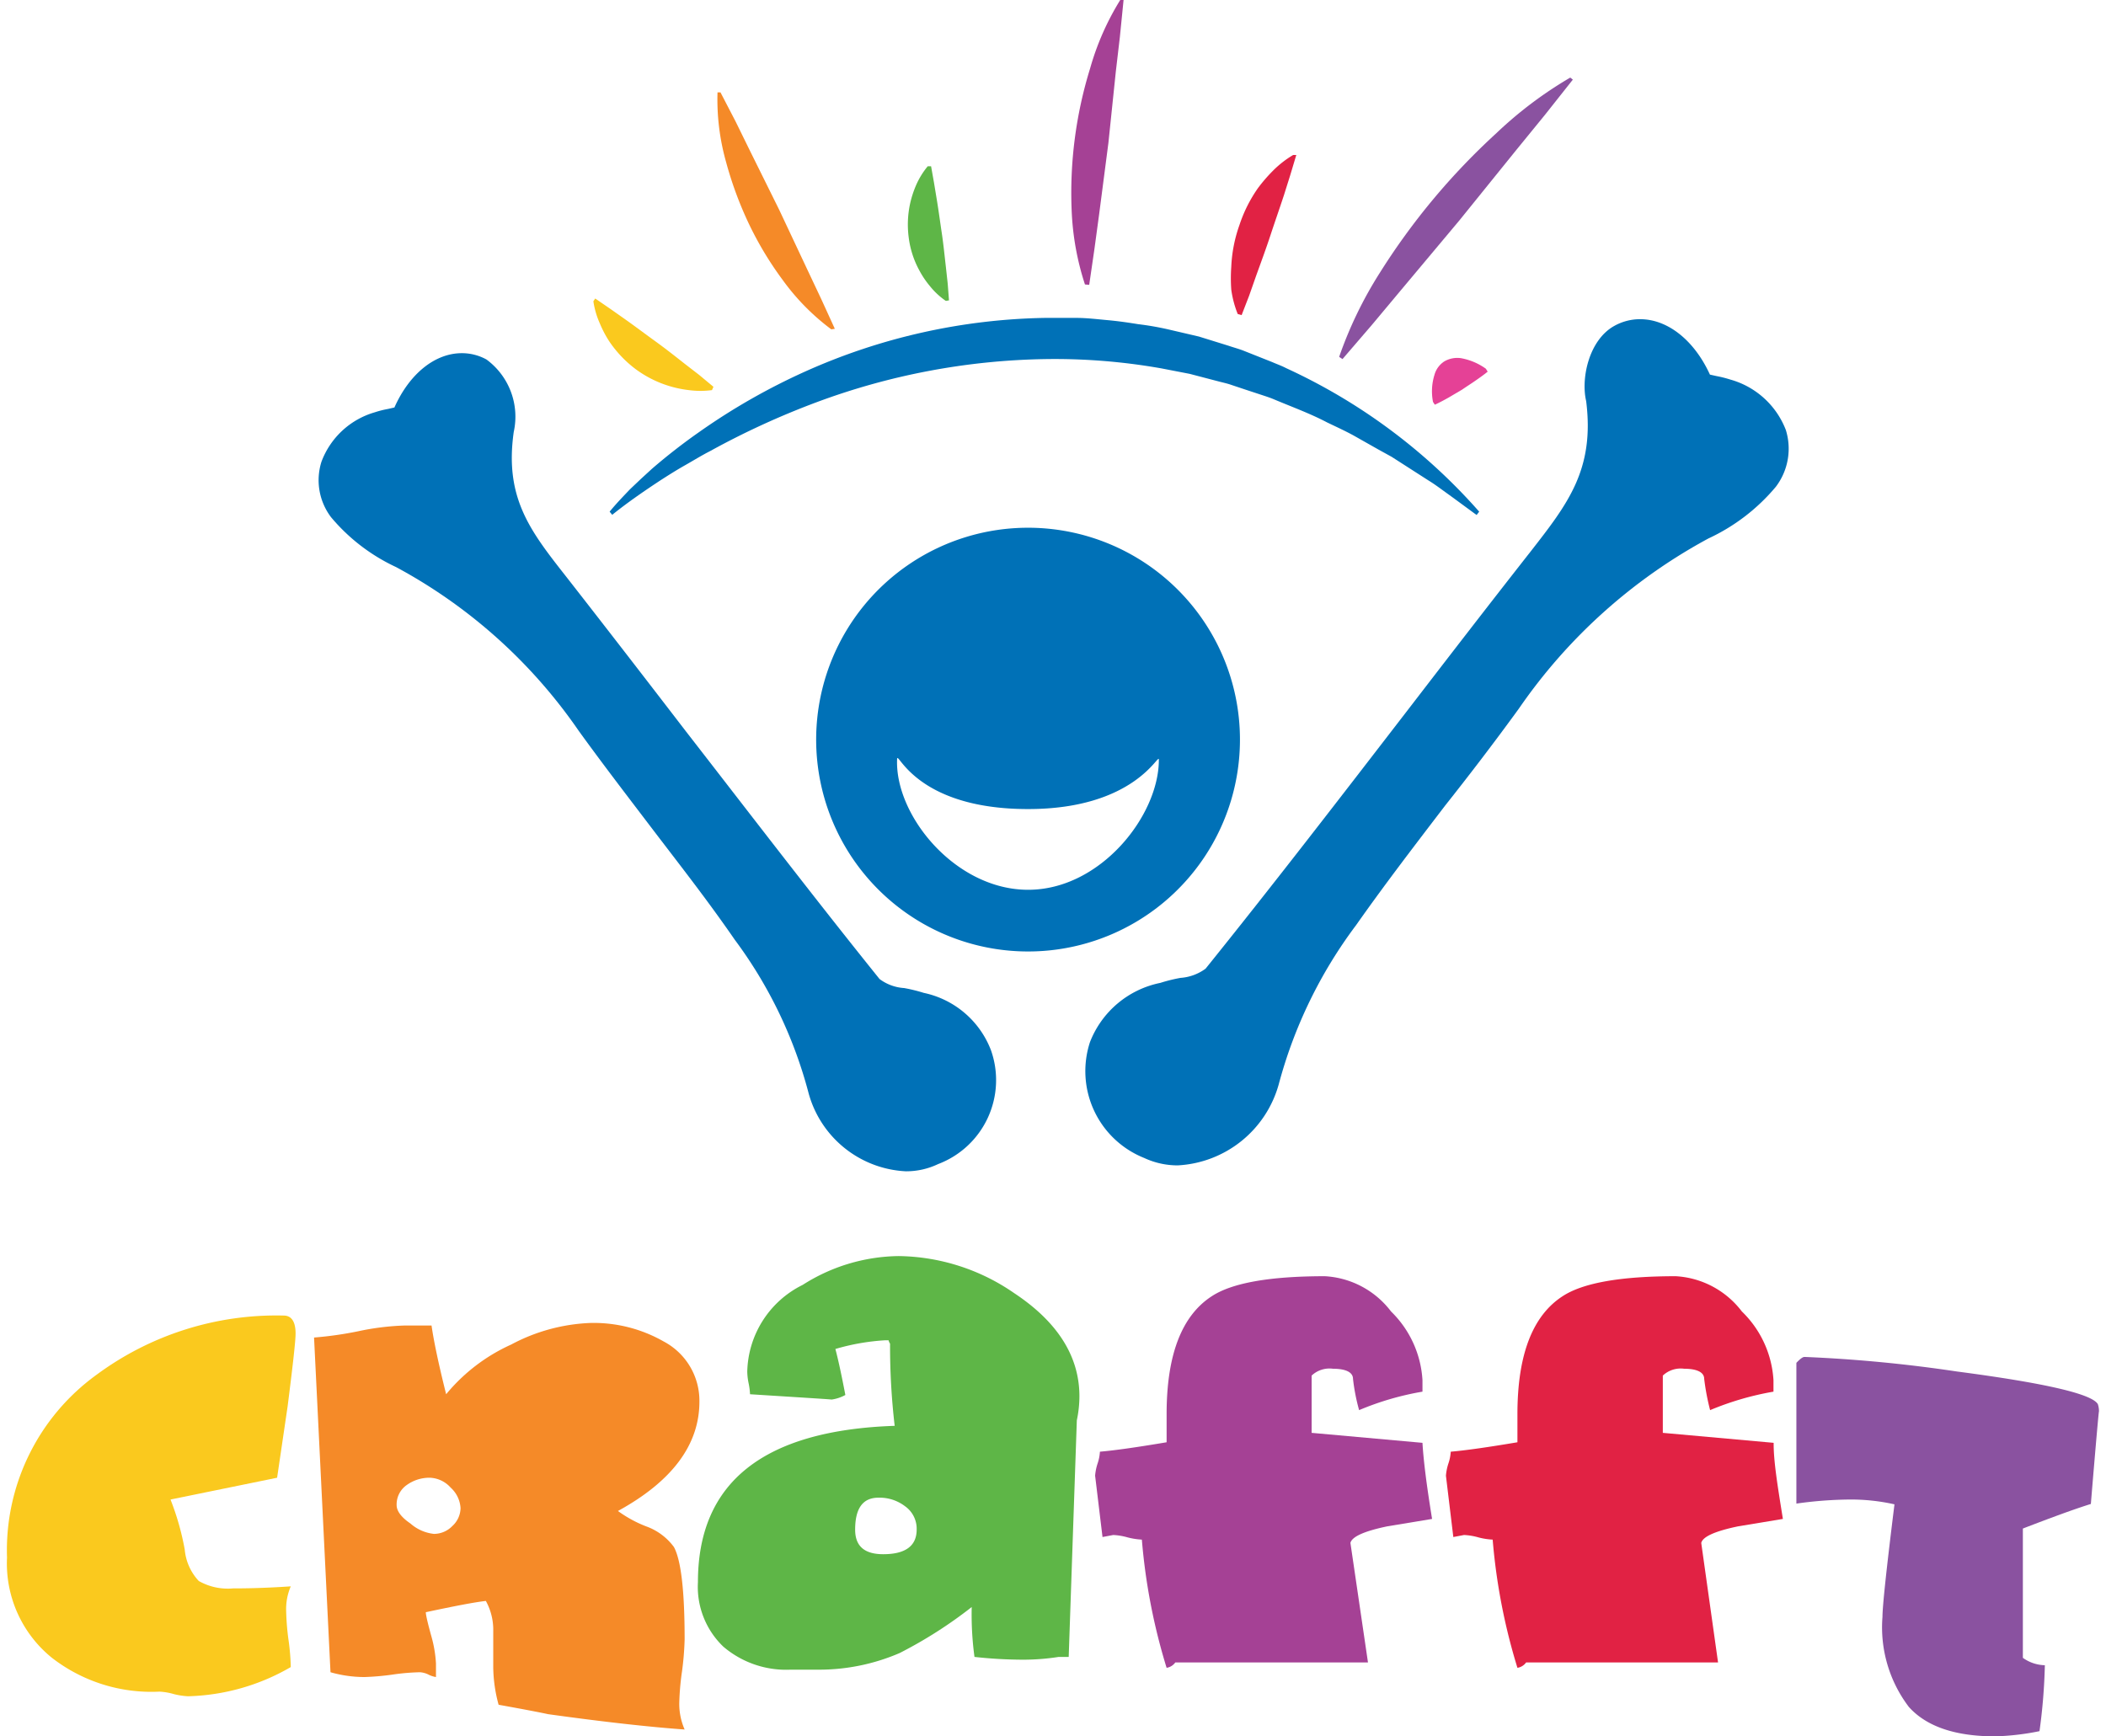 <?xml version="1.0" encoding="UTF-8"?> <svg xmlns="http://www.w3.org/2000/svg" id="Layer_1" data-name="Layer 1" viewBox="0 0 114 94"><defs><style>.cls-1{fill:#fac91e;}.cls-2{fill:#f58a28;}.cls-3{fill:#5eb647;}.cls-4{fill:#e12244;}.cls-5{fill:#8a52a0;}.cls-6{fill:#a54195;}.cls-7{fill:#0071b7;}.cls-8{fill:#e54196;}</style></defs><title>carfft-logo-colour</title><path class="cls-1" d="M16,72.19c0,.41-.15,1.73-.43,3.94L15,80,9.23,81.18A14.32,14.32,0,0,1,10,83.89a2.86,2.86,0,0,0,.76,1.7,3.19,3.19,0,0,0,1.87.4c.44,0,1.47,0,3.11-.11a3.1,3.1,0,0,0-.25,1.33,14,14,0,0,0,.12,1.52,12.27,12.27,0,0,1,.13,1.52,11.64,11.64,0,0,1-5.56,1.58,3.89,3.89,0,0,1-.78-.12,3.35,3.35,0,0,0-.77-.13A8.78,8.78,0,0,1,2.8,89.74,6.57,6.57,0,0,1,.38,84.32a11.72,11.72,0,0,1,4.84-9.89,16.37,16.37,0,0,1,10.14-3.21C15.77,71.22,16,71.54,16,72.19Z"></path><path class="cls-2" d="M37.86,75.88c0,2.33-1.47,4.31-4.41,5.92a6.68,6.68,0,0,0,1.52.83,3.21,3.21,0,0,1,1.51,1.12c.39.72.58,2.4.58,5a16.2,16.2,0,0,1-.14,1.72,14.21,14.21,0,0,0-.15,1.71,3.44,3.44,0,0,0,.29,1.45c-1.83-.13-4.3-.4-7.39-.83-.46-.1-1.35-.27-2.68-.51a8,8,0,0,1-.29-2v-2a3.24,3.24,0,0,0-.4-1.62c-.62.07-1.71.28-3.25.61q0,.23.33,1.41a6.78,6.78,0,0,1,.22,1.37v.73a1.34,1.34,0,0,1-.4-.13,1.2,1.2,0,0,0-.47-.13,11.87,11.87,0,0,0-1.5.13,14.14,14.14,0,0,1-1.5.13,6.76,6.76,0,0,1-1.84-.26L17,72.41a19.45,19.45,0,0,0,2.39-.34,14,14,0,0,1,2.49-.31h1.48c.12.84.38,2.08.79,3.72a9.76,9.76,0,0,1,3.52-2.69,9.89,9.89,0,0,1,4.31-1.17,7.65,7.65,0,0,1,3.94,1A3.63,3.63,0,0,1,37.86,75.88ZM24.93,81.65a1.62,1.62,0,0,0-.54-1.12A1.58,1.58,0,0,0,23.27,80a2.1,2.1,0,0,0-1.26.4,1.28,1.28,0,0,0-.54,1.08c0,.32.25.66.75,1a2.29,2.29,0,0,0,1.27.56,1.39,1.39,0,0,0,1-.43A1.34,1.34,0,0,0,24.93,81.65Z"></path><path class="cls-3" d="M58.29,76.89,57.85,89.7h-.54a12.41,12.41,0,0,1-2,.15,24.19,24.19,0,0,1-2.56-.15,17,17,0,0,1-.15-2.7,23.91,23.91,0,0,1-3.9,2.49,11,11,0,0,1-4.51.9H42.8a5.23,5.23,0,0,1-3.65-1.25,4.48,4.48,0,0,1-1.37-3.49q0-8.1,10.65-8.46a37.21,37.21,0,0,1-.25-4.45.51.51,0,0,1-.08-.18s-.09,0-.21,0a12,12,0,0,0-2.67.47c.14.52.32,1.34.54,2.49a2.18,2.18,0,0,1-.76.25c.22,0-1.25-.09-4.4-.29a3.63,3.63,0,0,0-.08-.61,3.42,3.42,0,0,1-.07-.61,5.37,5.37,0,0,1,3-4.7A9.85,9.85,0,0,1,48.65,68a11.21,11.21,0,0,1,6.24,2c2.36,1.56,3.54,3.43,3.54,5.59A6.33,6.33,0,0,1,58.29,76.89Zm-8.67,5.92A1.49,1.49,0,0,0,49,81.55a2.27,2.27,0,0,0-1.45-.47c-.84,0-1.26.57-1.26,1.73,0,.89.5,1.33,1.52,1.33C49,84.14,49.62,83.7,49.62,82.81Z"></path><path class="cls-4" d="M96.51,82.23l-2.42.4c-1.25.26-1.92.56-2,.9L93,90H82.61a.71.71,0,0,1-.47.29,32.6,32.6,0,0,1-1.34-6.94,3.72,3.72,0,0,1-.77-.12,3.42,3.42,0,0,0-.78-.13l-.58.11-.4-3.32a2.8,2.8,0,0,1,.13-.65,2.41,2.41,0,0,0,.13-.65c.82-.07,2-.24,3.61-.51V76.56c0-3.2.81-5.33,2.45-6.39q1.65-1.08,6.12-1.08A4.83,4.83,0,0,1,94.29,71,5.63,5.63,0,0,1,96,74.72v.62a15.82,15.82,0,0,0-3.43,1,12.84,12.84,0,0,1-.32-1.69c0-.37-.41-.55-1.08-.55a1.41,1.41,0,0,0-1.16.37v3.1l6,.54C96,79.07,96.22,80.43,96.51,82.23Z"></path><path class="cls-5" d="M113.62,76.42c0-.17-.15,1.5-.44,5-.84.26-2.07.71-3.68,1.33v7a2.12,2.12,0,0,0,1.19.4,30.88,30.88,0,0,1-.29,3.57A13.78,13.78,0,0,1,108,94q-3.24,0-4.67-1.59a7.12,7.12,0,0,1-1.43-4.87q0-.87.65-6.1a10.71,10.71,0,0,0-2.45-.26,21.65,21.65,0,0,0-2.86.22V73.78c.2-.21.34-.32.44-.32a76.9,76.9,0,0,1,8.26.79q7.16.94,7.62,1.77A1.24,1.24,0,0,1,113.62,76.42Z"></path><path class="cls-6" d="M77.52,82.23l-2.42.4c-1.25.26-1.92.56-2,.9L74.05,90H63.62a.71.71,0,0,1-.47.29,32.6,32.6,0,0,1-1.34-6.94,3.82,3.82,0,0,1-.77-.12,3.42,3.42,0,0,0-.78-.13l-.58.11-.4-3.32a2.8,2.8,0,0,1,.13-.65,2.41,2.41,0,0,0,.13-.65c.82-.07,2-.24,3.61-.51V76.56c0-3.2.81-5.33,2.45-6.39q1.65-1.08,6.12-1.08A4.83,4.83,0,0,1,75.3,71,5.65,5.65,0,0,1,77,74.72v.62a15.5,15.5,0,0,0-3.43,1,10.71,10.71,0,0,1-.33-1.69c0-.37-.41-.55-1.08-.55a1.41,1.41,0,0,0-1.16.37v3.1l6,.54Q77.08,79.53,77.52,82.23Z"></path><path class="cls-7" d="M53.64,56.85A5,5,0,0,0,50,53.75a8.61,8.61,0,0,0-1.06-.26A2.48,2.48,0,0,1,47.61,53c-3.54-4.4-7.06-9-10.46-13.38-2.12-2.76-4.32-5.61-6.5-8.4-1.94-2.47-3.35-4.26-2.84-7.84a3.84,3.84,0,0,0-1.48-3.92A2.76,2.76,0,0,0,25,19.12c-1.46,0-2.84,1.12-3.65,2.94l-.35.08a5.28,5.28,0,0,0-.71.18A4.38,4.38,0,0,0,17.4,25a3.32,3.32,0,0,0,.52,3,10.2,10.2,0,0,0,3.52,2.7,28.25,28.25,0,0,1,9.89,8.87c1.28,1.77,2.57,3.45,3.81,5.08,1.52,2,3.1,4,4.63,6.22a24.19,24.19,0,0,1,4,8.31,5.75,5.75,0,0,0,5.26,4.23,4,4,0,0,0,1.75-.39A4.86,4.86,0,0,0,53.64,56.85Z"></path><path class="cls-7" d="M59,56.42a5.19,5.19,0,0,1,3.81-3.21,8.67,8.67,0,0,1,1.09-.27,2.6,2.6,0,0,0,1.36-.5c3.68-4.57,7.32-9.3,10.85-13.88,2.2-2.86,4.48-5.82,6.75-8.71,2-2.57,3.47-4.43,3-8.14-.29-1.23.15-3.31,1.53-4.07a2.85,2.85,0,0,1,1.39-.36c1.51,0,2.94,1.16,3.78,3l.36.08a6.35,6.35,0,0,1,.75.19,4.52,4.52,0,0,1,3,2.73,3.41,3.41,0,0,1-.54,3.07,10.54,10.54,0,0,1-3.65,2.8,29.4,29.4,0,0,0-10.26,9.21c-1.33,1.83-2.66,3.57-4,5.26-1.58,2.07-3.22,4.2-4.81,6.46a25.12,25.12,0,0,0-4.19,8.62,6,6,0,0,1-5.47,4.39,4.27,4.27,0,0,1-1.81-.4A5.06,5.06,0,0,1,59,56.42Z"></path><path class="cls-7" d="M55.65,28.57A11.47,11.47,0,1,0,67.12,40,11.47,11.47,0,0,0,55.65,28.57Zm0,19.6c-3.92,0-7.2-4-7.09-7.05,0-.64.87,2.68,7.09,2.68,5.82,0,7.08-3.09,7.08-2.68C62.74,44.15,59.57,48.17,55.66,48.17Z"></path><path class="cls-7" d="M33,27.7c.35-.43.72-.81,1.1-1.21l.59-.56.6-.55a31.84,31.84,0,0,1,2.57-2,34.55,34.55,0,0,1,5.71-3.26,33,33,0,0,1,13-2.91l1.69,0c.56,0,1.12.07,1.68.12s1.12.13,1.67.22a15.57,15.57,0,0,1,1.66.29l1.63.38,1.61.5c.26.09.53.16.79.26l.78.31.78.31c.25.11.51.2.76.33A31.34,31.34,0,0,1,80.07,27.7l-.14.18-1.28-.94L78,26.47c-.22-.16-.43-.31-.66-.45L76,25.16l-.67-.43-.69-.38-1.38-.78c-.46-.25-.94-.47-1.42-.7-.93-.49-1.93-.85-2.9-1.26-.24-.1-.5-.18-.74-.26l-.76-.25-.75-.25c-.25-.09-.5-.14-.76-.21l-1.53-.4-1.55-.3a33.16,33.16,0,0,0-6.29-.5,37.16,37.16,0,0,0-12.37,2.34,43.28,43.28,0,0,0-5.75,2.64c-.47.24-.92.52-1.38.78s-.9.54-1.35.83c-.88.58-1.75,1.18-2.57,1.84Z"></path><path class="cls-1" d="M38.54,21.12a4.77,4.77,0,0,1-1.25,0A6,6,0,0,1,34.43,20,6.24,6.24,0,0,1,33,18.51a5.91,5.91,0,0,1-.53-1,4.57,4.57,0,0,1-.35-1.2l.1-.15.83.57.81.57c.55.39,1.08.79,1.62,1.18s1.06.8,1.58,1.21l.79.61.77.64Z"></path><path class="cls-2" d="M45,17.83a12.3,12.3,0,0,1-2.63-2.67,18.4,18.4,0,0,1-1.84-3.06A19.94,19.94,0,0,1,39.3,8.76,12.45,12.45,0,0,1,38.84,5L39,5l.82,1.58.78,1.59,1.58,3.19,1.51,3.21.76,1.61.74,1.62Z"></path><path class="cls-3" d="M51.2,16.29a4,4,0,0,1-.87-.81,4.86,4.86,0,0,1-.57-.85,5,5,0,0,1-.57-1.77A5.33,5.33,0,0,1,49.27,11a5.56,5.56,0,0,1,.33-1,4.31,4.31,0,0,1,.62-1l.18,0,.16.9.15.91c.1.6.18,1.21.27,1.81s.15,1.21.22,1.82l.1.91.07.91Z"></path><path class="cls-4" d="M67,17a5.52,5.52,0,0,1-.35-1.32,8.61,8.61,0,0,1,0-1.23,7.68,7.68,0,0,1,.44-2.26,7.66,7.66,0,0,1,1-2,8.58,8.58,0,0,1,.8-.93A5.5,5.5,0,0,1,70,8.39l.17,0-.33,1.1-.34,1.08c-.24.73-.49,1.44-.73,2.17s-.5,1.43-.76,2.15L67.62,16l-.41,1.06Z"></path><path class="cls-5" d="M72.49,19.32a21.77,21.77,0,0,1,2.2-4.55A36.67,36.67,0,0,1,81,7.21,21.63,21.63,0,0,1,85,4.2l.14.11L83.62,6.23l-1.55,1.9L79,11.93l-3.15,3.76-1.58,1.89-1.6,1.86Z"></path><path class="cls-8" d="M77.57,21.76a3,3,0,0,1,.08-1.47,1.27,1.27,0,0,1,.54-.73,1.4,1.4,0,0,1,.89-.17,3.31,3.31,0,0,1,1.35.57l.1.16c-.22.18-.45.34-.68.5s-.47.31-.7.47l-.73.43c-.25.14-.49.27-.75.39Z"></path><path class="cls-6" d="M58.73,15.4a14.75,14.75,0,0,1-.72-4,22.81,22.81,0,0,1,1-7.7A14.48,14.48,0,0,1,60.64,0l.18,0L60.62,2,60.4,3.88,60,7.73l-.5,3.85-.26,1.92-.28,1.92Z"></path></svg> 